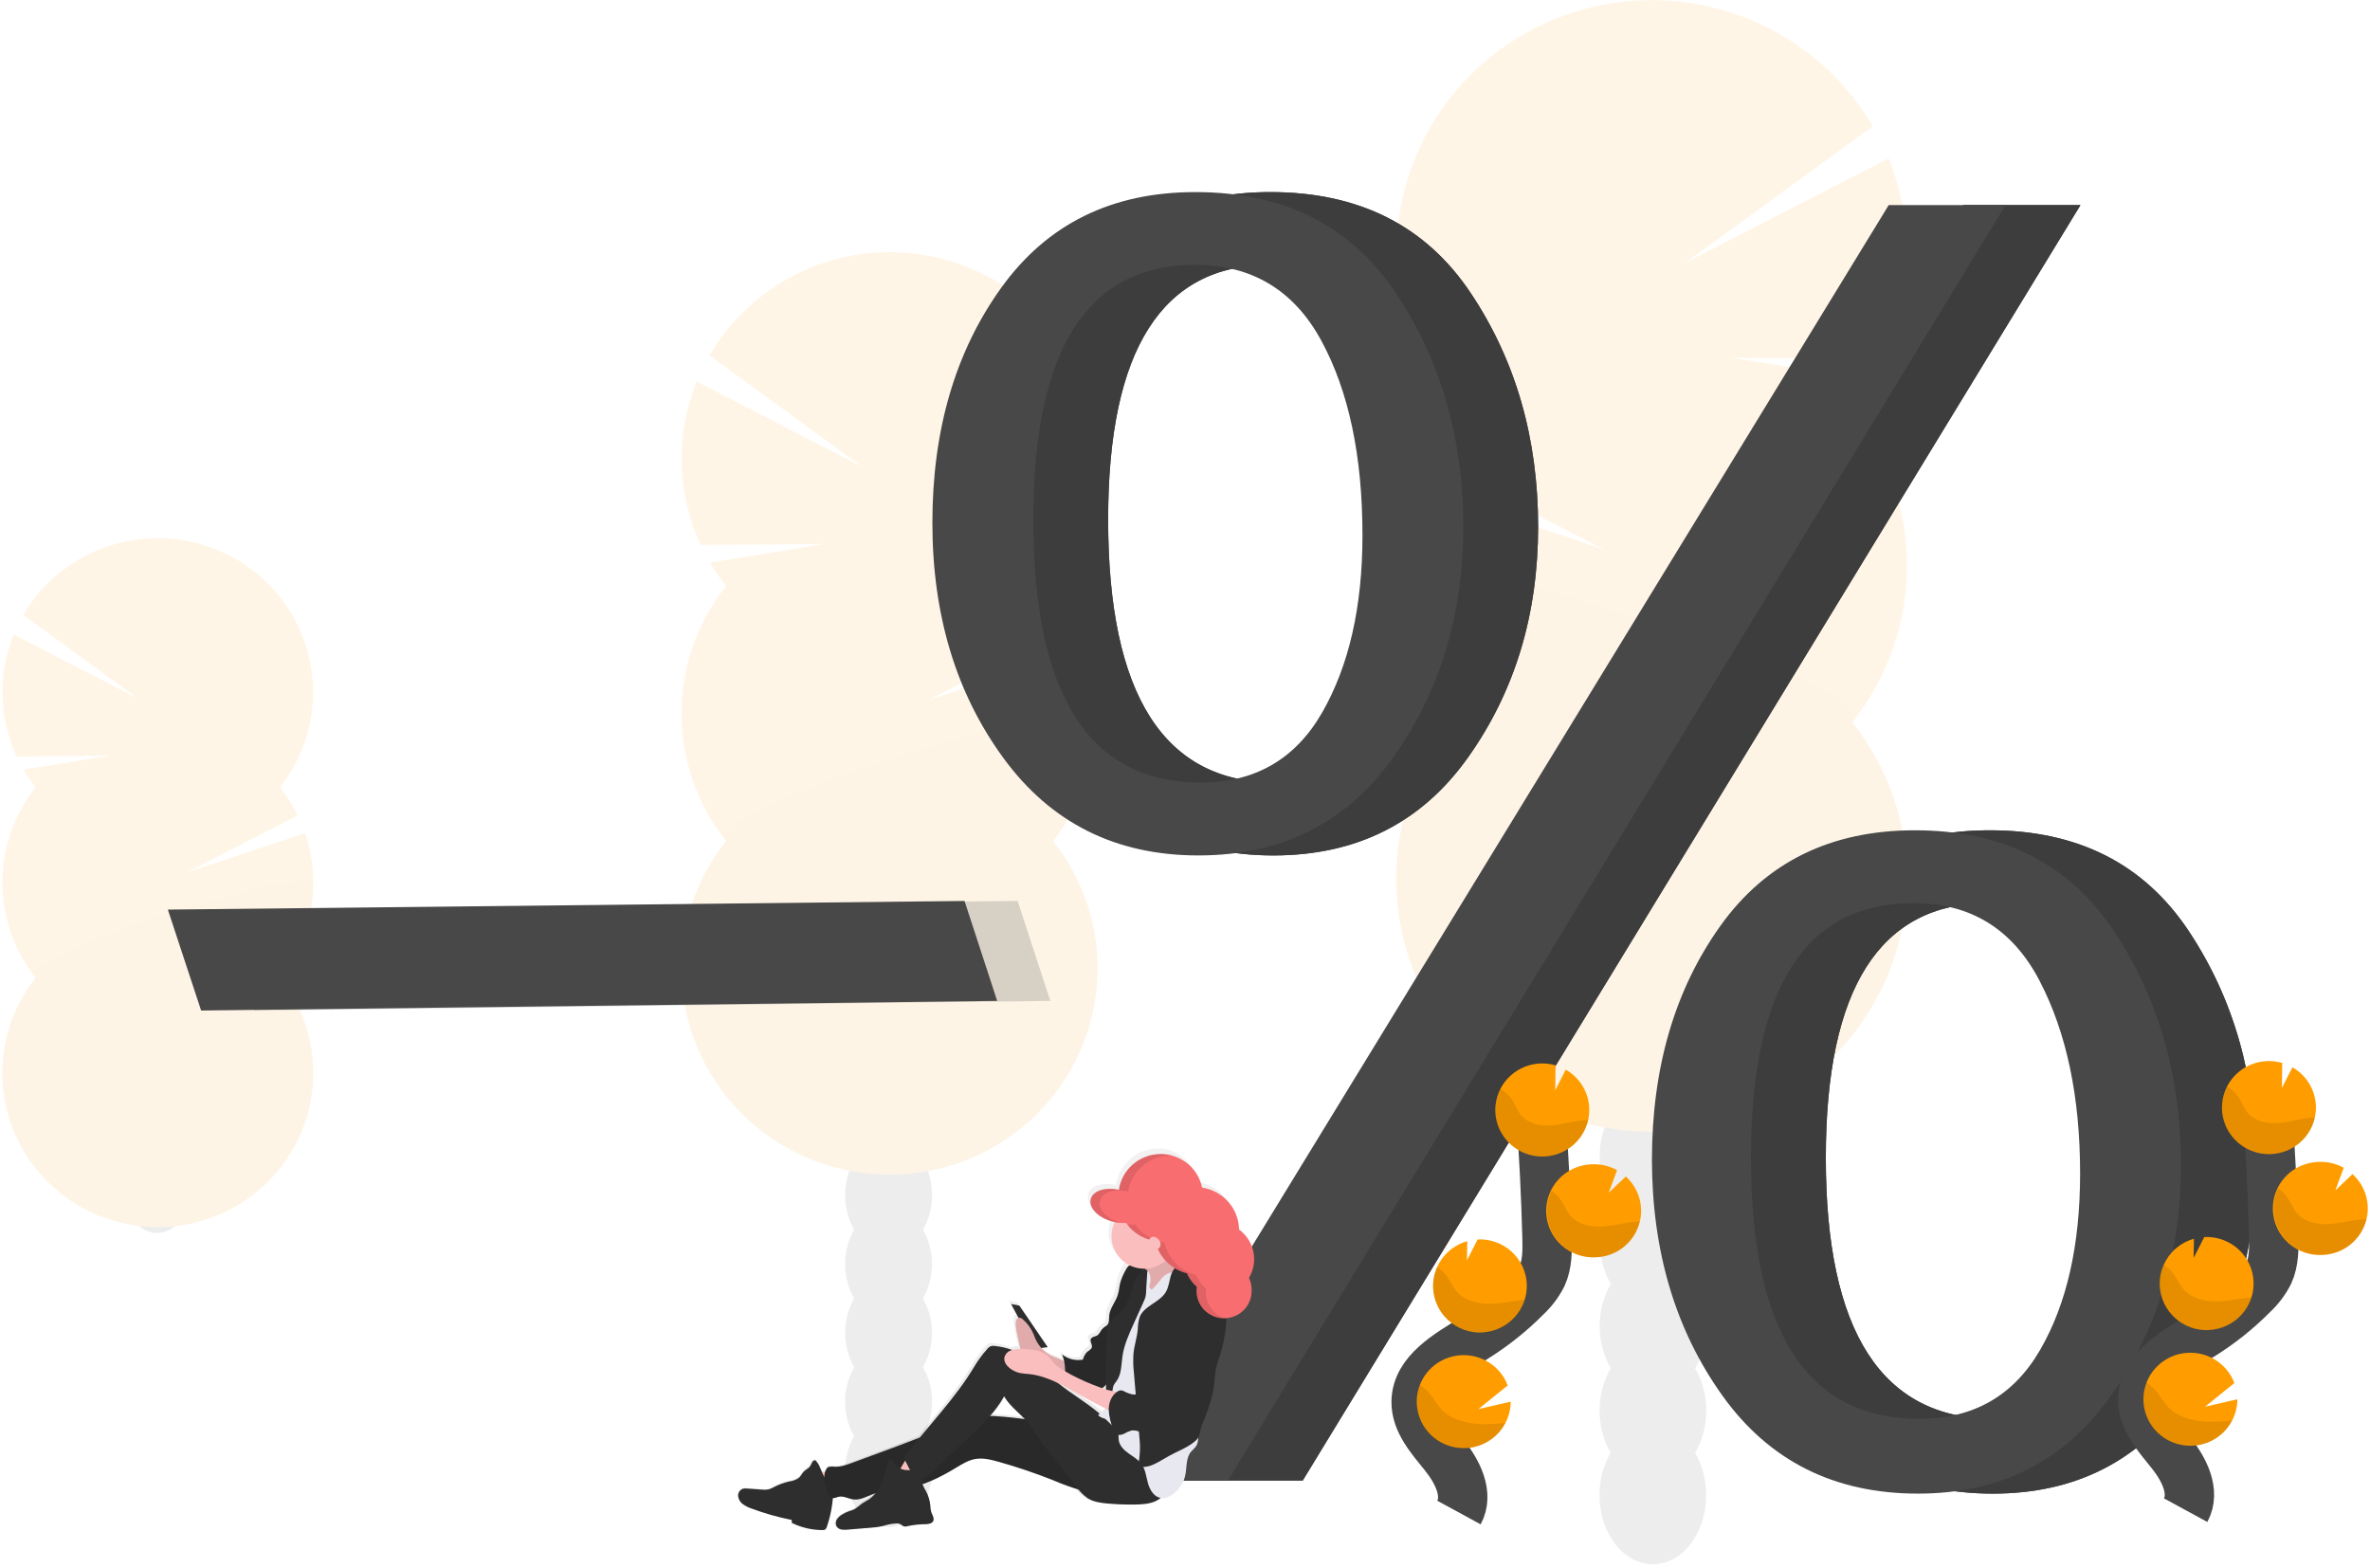 <svg width="192" height="127" viewBox="0 0 192 127" fill="none" xmlns="http://www.w3.org/2000/svg">
<g clip-path="url(#clip0_675_308)">
<g opacity="0.1">
<path d="M133.9 126.724C136.286 126.724 138.22 124.216 138.22 121.122C138.22 118.028 136.286 115.52 133.9 115.52C131.514 115.52 129.579 118.028 129.579 121.122C129.579 124.216 131.514 126.724 133.9 126.724Z" fill="#484848"/>
<path d="M137.318 97.154C137.924 96.114 138.238 94.931 138.228 93.73C138.228 90.63 136.294 88.128 133.908 88.128C131.522 88.128 129.589 90.635 129.589 93.73C129.577 94.931 129.888 96.113 130.491 97.154C129.9 98.2 129.589 99.379 129.589 100.578C129.589 101.776 129.9 102.955 130.491 104.001C129.9 105.047 129.589 106.226 129.589 107.425C129.589 108.624 129.9 109.803 130.491 110.849C129.888 111.891 129.577 113.073 129.589 114.273C129.589 117.374 131.523 119.876 133.908 119.876C136.292 119.876 138.228 117.368 138.228 114.273C138.24 113.073 137.929 111.891 137.326 110.849C137.917 109.803 138.228 108.624 138.228 107.425C138.228 106.226 137.917 105.047 137.326 104.001C137.917 102.955 138.228 101.776 138.228 100.578C138.228 99.379 137.917 98.2 137.326 97.154H137.318Z" fill="#484848"/>
<path d="M133.9 92.486C136.286 92.486 138.22 89.978 138.22 86.884C138.22 83.79 136.286 81.281 133.9 81.281C131.514 81.281 129.579 83.79 129.579 86.884C129.579 89.978 131.514 92.486 133.9 92.486Z" fill="#484848"/>
<path d="M133.9 85.638C136.286 85.638 138.22 83.13 138.22 80.036C138.22 76.942 136.286 74.434 133.9 74.434C131.514 74.434 129.579 76.942 129.579 80.036C129.579 83.13 131.514 85.638 133.9 85.638Z" fill="#484848"/>
<path d="M150.07 33.174C150.66 32.43 151.197 31.645 151.678 30.828L140.334 28.981L152.611 29.072C153.787 26.533 154.429 23.783 154.496 20.99C154.563 18.198 154.055 15.42 153.002 12.829L136.53 21.29L151.723 10.232C150.299 7.798 148.385 5.679 146.099 4.01C143.814 2.34 141.206 1.154 138.437 0.526C135.669 -0.102 132.8 -0.159 130.009 0.359C127.218 0.877 124.564 1.959 122.213 3.537C119.862 5.116 117.864 7.156 116.344 9.533C114.823 11.909 113.812 14.57 113.374 17.35C112.936 20.13 113.081 22.97 113.798 25.692C114.516 28.415 115.792 30.962 117.545 33.174C116.626 34.333 115.835 35.586 115.187 36.913L129.92 44.497L114.211 39.265C113.105 42.495 112.831 45.947 113.411 49.308C113.992 52.669 115.409 55.834 117.536 58.516C115.135 61.54 113.642 65.172 113.226 68.997C112.811 72.822 113.491 76.686 115.187 80.147C116.883 83.607 119.528 86.525 122.82 88.567C126.111 90.608 129.915 91.691 133.798 91.691C137.681 91.691 141.485 90.608 144.777 88.567C148.068 86.525 150.713 83.607 152.409 80.147C154.106 76.686 154.785 72.822 154.37 68.997C153.954 65.172 152.461 61.54 150.06 58.516C152.929 54.902 154.489 50.438 154.489 45.841C154.489 41.244 152.929 36.78 150.06 33.167L150.07 33.174Z" fill="#FF9D00"/>
<path opacity="0.1" d="M113.118 45.85C113.11 50.448 114.671 54.914 117.545 58.524C115.145 61.548 113.652 65.18 113.236 69.005C112.821 72.83 113.5 76.694 115.197 80.155C116.893 83.615 119.538 86.533 122.829 88.575C126.12 90.616 129.925 91.699 133.808 91.699C137.691 91.699 141.495 90.616 144.786 88.575C148.078 86.533 150.723 83.615 152.419 80.155C154.115 76.694 154.795 72.83 154.379 69.005C153.964 65.18 152.471 61.548 150.07 58.524C152.844 55.036 113.118 43.548 113.118 45.85Z" fill="black"/>
</g>
<g opacity="0.1">
<path d="M12.727 99.889C14.179 99.889 15.355 98.362 15.355 96.478C15.355 94.594 14.179 93.067 12.727 93.067C11.275 93.067 10.098 94.594 10.098 96.478C10.098 98.362 11.275 99.889 12.727 99.889Z" fill="#484848"/>
<path d="M12.727 95.721C14.179 95.721 15.355 94.194 15.355 92.31C15.355 90.426 14.179 88.899 12.727 88.899C11.275 88.899 10.098 90.426 10.098 92.31C10.098 94.194 11.275 95.721 12.727 95.721Z" fill="#484848"/>
<path d="M2.887 63.781C2.528 63.327 2.202 62.85 1.909 62.352L8.819 61.228L1.346 61.285C0.631 59.74 0.24 58.067 0.199 56.367C0.158 54.668 0.466 52.979 1.106 51.401L11.125 56.558L1.88 49.814C2.747 48.333 3.913 47.045 5.304 46.029C6.695 45.014 8.282 44.292 9.967 43.911C11.652 43.529 13.397 43.495 15.096 43.81C16.794 44.126 18.409 44.784 19.84 45.745C21.27 46.705 22.486 47.947 23.412 49.393C24.337 50.839 24.953 52.458 25.219 54.15C25.486 55.842 25.399 57.57 24.962 59.227C24.526 60.883 23.751 62.433 22.684 63.781C23.243 64.485 23.725 65.247 24.119 66.054L15.15 70.673L24.714 67.493C25.386 69.46 25.552 71.562 25.197 73.608C24.843 75.655 23.979 77.581 22.684 79.214C24.145 81.054 25.054 83.266 25.307 85.594C25.559 87.923 25.146 90.275 24.113 92.381C23.08 94.488 21.47 96.264 19.467 97.507C17.463 98.749 15.147 99.408 12.784 99.408C10.42 99.408 8.104 98.749 6.101 97.507C4.097 96.264 2.487 94.488 1.454 92.381C0.421 90.275 0.008 87.923 0.261 85.594C0.513 83.266 1.422 81.054 2.883 79.214C1.137 77.013 0.188 74.296 0.188 71.497C0.188 68.698 1.137 65.981 2.883 63.781H2.887Z" fill="#FF9D00"/>
<path opacity="0.1" d="M25.379 71.497C25.383 74.297 24.433 77.016 22.684 79.214C24.145 81.055 25.054 83.266 25.307 85.594C25.559 87.923 25.146 90.275 24.113 92.381C23.08 94.488 21.47 96.264 19.467 97.507C17.463 98.749 15.147 99.409 12.784 99.409C10.42 99.409 8.104 98.749 6.101 97.507C4.097 96.264 2.487 94.488 1.454 92.381C0.421 90.275 0.008 87.923 0.261 85.594C0.513 83.266 1.422 81.055 2.883 79.214C1.196 77.1 25.379 70.096 25.379 71.497Z" fill="black"/>
</g>
<g opacity="0.1">
<path d="M71.987 123.702C73.93 123.702 75.506 121.658 75.506 119.138C75.506 116.617 73.93 114.574 71.987 114.574C70.044 114.574 68.469 116.617 68.469 119.138C68.469 121.658 70.044 123.702 71.987 123.702Z" fill="#484848"/>
<path d="M74.772 99.612C75.263 98.763 75.516 97.8 75.506 96.822C75.506 94.302 73.941 92.258 71.985 92.258C70.029 92.258 68.465 94.302 68.465 96.822C68.455 97.8 68.709 98.763 69.2 99.612C68.718 100.464 68.465 101.425 68.465 102.402C68.465 103.378 68.718 104.339 69.2 105.191C68.718 106.043 68.465 107.003 68.465 107.98C68.465 108.956 68.718 109.916 69.2 110.768C68.709 111.617 68.455 112.58 68.465 113.559C68.465 116.078 70.041 118.122 71.985 118.122C73.929 118.122 75.506 116.078 75.506 113.559C75.516 112.581 75.263 111.617 74.772 110.768C75.253 109.916 75.506 108.956 75.506 107.98C75.506 107.003 75.253 106.043 74.772 105.191C75.253 104.339 75.506 103.378 75.506 102.402C75.506 101.425 75.253 100.464 74.772 99.612Z" fill="#484848"/>
<path d="M71.987 95.808C73.93 95.808 75.506 93.765 75.506 91.244C75.506 88.724 73.93 86.681 71.987 86.681C70.044 86.681 68.469 88.724 68.469 91.244C68.469 93.765 70.044 95.808 71.987 95.808Z" fill="#484848"/>
<path d="M71.987 90.229C73.93 90.229 75.506 88.186 75.506 85.665C75.506 83.145 73.93 81.102 71.987 81.102C70.044 81.102 68.469 83.145 68.469 85.665C68.469 88.186 70.044 90.229 71.987 90.229Z" fill="#484848"/>
<path d="M58.823 47.489C58.342 46.883 57.904 46.245 57.513 45.579L66.757 44.075L56.76 44.148C55.8 42.08 55.277 39.84 55.221 37.565C55.166 35.289 55.579 33.026 56.437 30.915L69.853 37.81L57.479 28.799C58.635 26.808 60.193 25.075 62.056 23.708C63.919 22.341 66.046 21.369 68.304 20.853C70.563 20.338 72.905 20.289 75.183 20.71C77.462 21.132 79.628 22.015 81.547 23.303C83.466 24.591 85.096 26.258 86.335 28.199C87.575 30.14 88.397 32.313 88.75 34.583C89.103 36.853 88.98 39.171 88.389 41.391C87.797 43.612 86.75 45.688 85.312 47.489C86.061 48.434 86.705 49.455 87.233 50.536L75.232 56.714L88.029 52.45C88.928 55.082 89.15 57.895 88.676 60.633C88.201 63.371 87.045 65.949 85.312 68.133C87.267 70.597 88.484 73.556 88.822 76.672C89.16 79.788 88.607 82.935 87.225 85.754C85.843 88.573 83.688 90.95 81.007 92.613C78.326 94.276 75.227 95.158 72.064 95.158C68.9 95.158 65.801 94.276 63.12 92.613C60.439 90.95 58.285 88.573 56.903 85.754C55.52 82.935 54.967 79.788 55.305 76.672C55.643 73.556 56.86 70.597 58.815 68.133C56.479 65.189 55.209 61.553 55.209 57.807C55.209 54.062 56.479 50.426 58.815 47.482L58.823 47.489Z" fill="#FF9D00"/>
<path opacity="0.1" d="M88.919 57.816C88.924 61.562 87.654 65.2 85.312 68.141C87.267 70.604 88.484 73.563 88.822 76.679C89.16 79.795 88.607 82.942 87.225 85.761C85.843 88.581 83.688 90.957 81.007 92.62C78.326 94.283 75.227 95.165 72.064 95.165C68.9 95.165 65.801 94.283 63.12 92.62C60.439 90.957 58.285 88.581 56.903 85.761C55.52 82.942 54.967 79.795 55.305 76.679C55.643 73.563 56.86 70.604 58.815 68.141C56.556 65.3 88.919 55.94 88.919 57.816Z" fill="black"/>
</g>
<path opacity="0.15" d="M20.596 81.865L17.901 73.689L82.442 72.989L85.086 81.084L20.596 81.865Z" fill="black"/>
<path d="M16.293 81.865L13.598 73.689L78.139 72.989L80.783 81.084L16.293 81.865Z" fill="#484848"/>
<path d="M103.143 69.301C96.47 69.301 91.211 66.677 87.366 61.428C83.521 56.179 81.598 49.82 81.598 42.351C81.598 34.833 83.457 28.487 87.176 23.314C90.894 18.141 96.14 15.557 102.912 15.562C110.094 15.562 115.505 18.288 119.145 23.738C122.786 29.189 124.606 35.497 124.608 42.663C124.608 49.778 122.724 55.997 118.956 61.321C115.187 66.645 109.917 69.305 103.143 69.301ZM103.339 63.397C107.729 63.397 111.01 61.501 113.182 57.709C115.354 53.917 116.44 49.137 116.44 43.369C116.44 36.948 115.329 31.691 113.106 27.597C110.883 23.503 107.473 21.455 102.877 21.454C94.141 21.454 89.773 28.329 89.773 42.08C89.773 56.292 94.294 63.398 103.335 63.397H103.339ZM105.537 119.941H95.885L159.073 16.615H168.543L105.537 119.941ZM161.437 121.001C154.664 121.001 149.383 118.353 145.595 113.056C141.808 107.759 139.906 101.4 139.89 93.978C139.89 86.509 141.737 80.189 145.429 75.016C149.122 69.843 154.38 67.259 161.205 67.264C168.335 67.264 173.709 69.99 177.324 75.44C180.94 80.891 182.748 87.199 182.749 94.364C182.749 101.431 180.878 107.639 177.134 112.986C173.391 118.333 168.157 121.005 161.433 121.001H161.437ZM161.551 114.945C165.92 114.945 169.184 113.082 171.341 109.355C173.499 105.628 174.578 100.867 174.578 95.073C174.578 88.872 173.486 83.671 171.302 79.471C169.118 75.271 165.716 73.168 161.095 73.161C152.308 73.161 147.915 80.037 147.915 93.788C147.912 107.894 152.456 114.947 161.547 114.945H161.551Z" fill="#484848"/>
<path d="M103.143 69.301C96.47 69.301 91.211 66.677 87.366 61.428C83.521 56.179 81.598 49.82 81.598 42.351C81.598 34.833 83.457 28.487 87.176 23.314C90.894 18.141 96.14 15.557 102.912 15.562C110.094 15.562 115.505 18.288 119.145 23.738C122.786 29.189 124.606 35.497 124.608 42.663C124.608 49.778 122.724 55.997 118.956 61.321C115.187 66.645 109.917 69.305 103.143 69.301ZM103.339 63.397C107.729 63.397 111.01 61.501 113.182 57.709C115.354 53.917 116.44 49.137 116.44 43.369C116.44 36.948 115.329 31.691 113.106 27.597C110.883 23.503 107.473 21.455 102.877 21.454C94.141 21.454 89.773 28.329 89.773 42.08C89.773 56.292 94.294 63.398 103.335 63.397H103.339ZM105.537 119.941H95.885L159.073 16.615H168.543L105.537 119.941ZM161.437 121.001C154.664 121.001 149.383 118.353 145.595 113.056C141.808 107.759 139.906 101.4 139.89 93.978C139.89 86.509 141.737 80.189 145.429 75.016C149.122 69.843 154.38 67.259 161.205 67.264C168.335 67.264 173.709 69.99 177.324 75.44C180.94 80.891 182.748 87.199 182.749 94.364C182.749 101.431 180.878 107.639 177.134 112.986C173.391 118.333 168.157 121.005 161.433 121.001H161.437ZM161.551 114.945C165.92 114.945 169.184 113.082 171.341 109.355C173.499 105.628 174.578 100.867 174.578 95.073C174.578 88.872 173.486 83.671 171.302 79.471C169.118 75.271 165.716 73.168 161.095 73.161C152.308 73.161 147.915 80.037 147.915 93.788C147.912 107.894 152.456 114.947 161.547 114.945H161.551Z" fill="#484848"/>
<path opacity="0.15" d="M103.143 69.301C96.47 69.301 91.211 66.677 87.366 61.428C83.521 56.179 81.598 49.82 81.598 42.351C81.598 34.833 83.457 28.487 87.176 23.314C90.894 18.141 96.14 15.557 102.912 15.562C110.094 15.562 115.505 18.288 119.145 23.738C122.786 29.189 124.606 35.497 124.608 42.663C124.608 49.778 122.724 55.997 118.956 61.321C115.187 66.645 109.917 69.305 103.143 69.301ZM103.339 63.397C107.729 63.397 111.01 61.501 113.182 57.709C115.354 53.917 116.44 49.137 116.44 43.369C116.44 36.948 115.329 31.691 113.106 27.597C110.883 23.503 107.473 21.455 102.877 21.454C94.141 21.454 89.773 28.329 89.773 42.08C89.773 56.292 94.294 63.398 103.335 63.397H103.339ZM105.537 119.941H95.885L159.073 16.615H168.543L105.537 119.941ZM161.437 121.001C154.664 121.001 149.383 118.353 145.595 113.056C141.808 107.759 139.906 101.4 139.89 93.978C139.89 86.509 141.737 80.189 145.429 75.016C149.122 69.843 154.38 67.259 161.205 67.264C168.335 67.264 173.709 69.99 177.324 75.44C180.94 80.891 182.748 87.199 182.749 94.364C182.749 101.431 180.878 107.639 177.134 112.986C173.391 118.333 168.157 121.005 161.433 121.001H161.437ZM161.551 114.945C165.92 114.945 169.184 113.082 171.341 109.355C173.499 105.628 174.578 100.867 174.578 95.073C174.578 88.872 173.486 83.671 171.302 79.471C169.118 75.271 165.716 73.168 161.095 73.161C152.308 73.161 147.915 80.037 147.915 93.788C147.912 107.894 152.456 114.947 161.547 114.945H161.551Z" fill="black"/>
<path d="M97.08 69.301C90.407 69.301 85.148 66.677 81.303 61.428C77.458 56.179 75.535 49.82 75.535 42.351C75.535 34.833 77.394 28.487 81.113 23.314C84.832 18.141 90.077 15.557 96.849 15.562C104.031 15.562 109.442 18.288 113.082 23.738C116.723 29.189 118.544 35.497 118.545 42.663C118.545 49.778 116.661 55.997 112.893 61.321C109.124 66.645 103.854 69.305 97.08 69.301ZM97.276 63.397C101.666 63.397 104.947 61.501 107.119 57.709C109.291 53.917 110.377 49.137 110.377 43.369C110.377 36.948 109.266 31.691 107.043 27.597C104.82 23.503 101.41 21.455 96.814 21.454C88.078 21.454 83.71 28.329 83.71 42.08C83.71 56.292 88.231 63.398 97.272 63.397H97.276ZM99.474 119.941H89.822L153.01 16.615H162.48L99.474 119.941ZM155.374 121.001C148.601 121.001 143.32 118.353 139.532 113.056C135.745 107.759 133.843 101.4 133.827 93.978C133.827 86.509 135.674 80.189 139.366 75.016C143.059 69.843 148.317 67.259 155.142 67.264C162.272 67.264 167.646 69.99 171.261 75.44C174.877 80.891 176.685 87.199 176.687 94.364C176.687 101.431 174.815 107.639 171.072 112.986C167.328 118.333 162.094 121.005 155.37 121.001H155.374ZM155.488 114.945C159.857 114.945 163.121 113.082 165.278 109.355C167.436 105.628 168.515 100.867 168.515 95.073C168.515 88.872 167.423 83.671 165.239 79.471C163.055 75.271 159.652 73.168 155.028 73.161C146.241 73.161 141.848 80.037 141.848 93.788C141.848 107.894 146.393 114.947 155.484 114.945H155.488Z" fill="#484848"/>
<path d="M118.195 122.534C119.001 121.054 118.085 119.24 117.033 117.918C115.981 116.597 114.698 115.225 114.725 113.541C114.764 111.124 117.354 109.696 119.419 108.413C120.955 107.462 122.372 106.334 123.64 105.053C124.171 104.559 124.61 103.977 124.936 103.332C125.365 102.386 125.351 101.311 125.328 100.276C125.238 96.824 125.065 93.377 124.811 89.936" stroke="#484848" stroke-width="4" stroke-miterlimit="10"/>
<path d="M128.746 89.746C128.717 89.115 128.527 88.501 128.196 87.961C127.864 87.421 127.4 86.973 126.847 86.657L125.994 88.328L126.02 86.305C125.613 86.187 125.19 86.136 124.766 86.155C124.014 86.19 123.29 86.445 122.684 86.888C122.079 87.331 121.619 87.942 121.364 88.644C121.109 89.345 121.069 90.106 121.25 90.83C121.432 91.554 121.825 92.208 122.382 92.71C122.939 93.213 123.633 93.54 124.377 93.651C125.122 93.762 125.882 93.652 126.564 93.335C127.245 93.018 127.816 92.507 128.204 91.868C128.593 91.23 128.781 90.491 128.746 89.746Z" fill="#FF9D00"/>
<path d="M121.96 115.275C121.56 116.044 120.906 116.653 120.107 117.001C119.308 117.349 118.413 117.414 117.571 117.185C116.73 116.957 115.993 116.448 115.485 115.745C114.977 115.042 114.728 114.188 114.78 113.325C114.832 112.462 115.183 111.643 115.772 111.005C116.361 110.367 117.154 109.95 118.017 109.822C118.88 109.695 119.761 109.866 120.513 110.306C121.264 110.745 121.84 111.428 122.144 112.239L119.765 114.155L122.386 113.551C122.385 114.151 122.239 114.742 121.96 115.275Z" fill="#FF9D00"/>
<path d="M120.08 107.949C119.581 107.972 119.082 107.897 118.612 107.729C118.141 107.562 117.709 107.303 117.34 106.97C116.97 106.637 116.67 106.234 116.458 105.786C116.245 105.338 116.123 104.852 116.1 104.358C116.071 103.767 116.183 103.178 116.429 102.639C116.656 102.135 116.992 101.687 117.413 101.326C117.834 100.964 118.33 100.699 118.866 100.548L118.844 102.098L119.707 100.408C120.715 100.362 121.701 100.714 122.447 101.387C123.194 102.061 123.639 103 123.687 103.999C123.734 104.998 123.379 105.975 122.699 106.715C122.019 107.454 121.071 107.896 120.063 107.943L120.08 107.949Z" fill="#FF9D00"/>
<path d="M129.319 101.857C128.814 101.89 128.307 101.823 127.828 101.66C127.35 101.497 126.908 101.241 126.531 100.907C126.153 100.573 125.846 100.167 125.629 99.714C125.411 99.261 125.287 98.77 125.263 98.269C125.24 97.768 125.317 97.267 125.491 96.796C125.665 96.325 125.932 95.893 126.277 95.525C126.621 95.157 127.036 94.862 127.498 94.655C127.959 94.448 128.457 94.335 128.963 94.321C129.675 94.287 130.381 94.453 131.001 94.799L130.328 96.625L131.713 95.309C132.456 95.98 132.9 96.916 132.947 97.912C132.965 98.261 132.932 98.611 132.849 98.95C132.66 99.749 132.213 100.465 131.576 100.99C130.939 101.515 130.147 101.819 129.319 101.857Z" fill="#FF9D00"/>
<path opacity="0.1" d="M128.234 90.751C127.356 90.847 126.503 91.118 125.621 91.172C124.739 91.226 123.771 91.017 123.213 90.337C122.912 89.972 122.763 89.509 122.509 89.11C122.269 88.739 121.94 88.432 121.551 88.217C121.307 88.695 121.168 89.219 121.144 89.754C121.12 90.289 121.212 90.824 121.413 91.321C121.613 91.819 121.919 92.268 122.309 92.639C122.699 93.01 123.164 93.295 123.673 93.475C124.183 93.654 124.725 93.723 125.264 93.678C125.803 93.634 126.326 93.476 126.799 93.215C127.271 92.954 127.682 92.597 128.004 92.166C128.326 91.736 128.552 91.242 128.666 90.719C128.521 90.726 128.379 90.736 128.234 90.751Z" fill="black"/>
<path opacity="0.1" d="M129.319 101.858C128.663 101.888 128.011 101.749 127.425 101.455C126.839 101.161 126.34 100.722 125.976 100.181C125.612 99.64 125.395 99.015 125.346 98.366C125.298 97.717 125.419 97.067 125.699 96.478C126.001 96.681 126.26 96.939 126.464 97.238C126.736 97.643 126.9 98.112 127.219 98.484C127.806 99.176 128.824 99.401 129.742 99.36C130.659 99.319 131.547 99.06 132.462 98.972C132.589 98.961 132.718 98.953 132.853 98.949C132.664 99.749 132.217 100.466 131.579 100.991C130.941 101.516 130.148 101.821 129.319 101.858Z" fill="black"/>
<path opacity="0.1" d="M120.08 107.948C119.581 107.972 119.082 107.897 118.612 107.729C118.141 107.561 117.709 107.303 117.34 106.97C116.97 106.636 116.67 106.234 116.458 105.786C116.245 105.338 116.123 104.852 116.1 104.358C116.071 103.767 116.183 103.178 116.429 102.639C116.743 102.846 117.015 103.109 117.233 103.414C117.528 103.827 117.714 104.303 118.06 104.685C118.701 105.392 119.781 105.642 120.753 105.619C121.725 105.596 122.603 105.371 123.54 105.299C123.308 106.04 122.851 106.691 122.232 107.165C121.613 107.639 120.862 107.912 120.08 107.948Z" fill="black"/>
<path opacity="0.1" d="M121.96 115.276C121.517 116.138 120.756 116.799 119.836 117.121C118.915 117.443 117.904 117.403 117.013 117.007C116.121 116.612 115.417 115.892 115.047 114.997C114.676 114.102 114.667 113.1 115.021 112.198C115.334 112.403 115.615 112.651 115.856 112.937C116.217 113.375 116.456 113.871 116.875 114.278C117.657 115.033 118.909 115.345 120.027 115.374C120.673 115.38 121.318 115.347 121.96 115.276Z" fill="black"/>
<path d="M177.064 122.341C177.87 120.86 176.954 119.046 175.902 117.725C174.85 116.403 173.567 115.031 173.594 113.347C173.634 110.931 176.223 109.503 178.288 108.22C179.824 107.269 181.241 106.141 182.509 104.859C183.04 104.366 183.479 103.783 183.806 103.139C184.234 102.193 184.22 101.117 184.197 100.083C184.107 96.631 183.935 93.184 183.68 89.742" stroke="#484848" stroke-width="4" stroke-miterlimit="10"/>
<path d="M187.616 89.552C187.586 88.92 187.397 88.306 187.065 87.767C186.733 87.227 186.269 86.778 185.716 86.463L184.864 88.133L184.889 86.11C184.482 85.992 184.059 85.942 183.636 85.961C182.884 85.996 182.159 86.251 181.553 86.694C180.948 87.137 180.488 87.748 180.233 88.449C179.978 89.151 179.938 89.912 180.12 90.636C180.301 91.36 180.695 92.014 181.251 92.516C181.808 93.018 182.502 93.346 183.247 93.457C183.991 93.568 184.752 93.458 185.433 93.141C186.114 92.823 186.685 92.313 187.074 91.674C187.462 91.035 187.651 90.297 187.616 89.552Z" fill="#FF9D00"/>
<path d="M180.829 115.082C180.43 115.851 179.776 116.46 178.977 116.808C178.178 117.156 177.282 117.221 176.441 116.992C175.599 116.763 174.862 116.255 174.354 115.552C173.846 114.849 173.597 113.994 173.649 113.131C173.702 112.268 174.052 111.449 174.641 110.811C175.231 110.174 176.023 109.756 176.886 109.629C177.75 109.502 178.631 109.672 179.382 110.112C180.133 110.552 180.709 111.235 181.013 112.045L178.635 113.962L181.255 113.357C181.254 113.958 181.108 114.549 180.829 115.082Z" fill="#FF9D00"/>
<path d="M178.949 107.754C178.45 107.777 177.951 107.703 177.481 107.535C177.011 107.367 176.578 107.109 176.209 106.776C175.839 106.442 175.539 106.04 175.327 105.592C175.114 105.143 174.993 104.658 174.969 104.163C174.94 103.573 175.052 102.984 175.298 102.445C175.525 101.941 175.861 101.493 176.282 101.131C176.703 100.77 177.199 100.505 177.735 100.354L177.713 101.904L178.576 100.214H178.586C179.085 100.191 179.584 100.265 180.054 100.433C180.524 100.601 180.957 100.859 181.326 101.193C181.696 101.526 181.995 101.929 182.208 102.377C182.421 102.825 182.542 103.31 182.566 103.805C182.589 104.3 182.514 104.794 182.344 105.26C182.175 105.726 181.914 106.154 181.578 106.52C181.241 106.887 180.835 107.184 180.383 107.394C179.931 107.605 179.441 107.725 178.942 107.748L178.949 107.754Z" fill="#FF9D00"/>
<path d="M188.189 101.664C187.683 101.697 187.176 101.63 186.698 101.467C186.219 101.304 185.778 101.048 185.4 100.713C185.022 100.379 184.716 99.974 184.498 99.521C184.28 99.068 184.156 98.577 184.132 98.076C184.109 97.574 184.186 97.073 184.36 96.602C184.534 96.131 184.801 95.699 185.146 95.332C185.49 94.964 185.905 94.668 186.367 94.461C186.828 94.255 187.326 94.141 187.833 94.127C188.544 94.093 189.25 94.259 189.871 94.606L189.198 96.432L190.582 95.116C191.326 95.787 191.769 96.723 191.817 97.718C191.834 98.067 191.801 98.417 191.719 98.757C191.529 99.556 191.082 100.272 190.445 100.797C189.808 101.321 189.016 101.626 188.189 101.664Z" fill="#FF9D00"/>
<path opacity="0.1" d="M187.103 90.558C186.225 90.653 185.372 90.924 184.49 90.979C183.608 91.033 182.64 90.824 182.083 90.144C181.781 89.779 181.633 89.316 181.378 88.917C181.138 88.545 180.809 88.238 180.42 88.023C180.176 88.501 180.037 89.025 180.013 89.561C179.989 90.096 180.081 90.63 180.282 91.128C180.483 91.625 180.788 92.075 181.178 92.446C181.568 92.817 182.033 93.102 182.543 93.281C183.052 93.46 183.595 93.53 184.134 93.485C184.672 93.44 185.195 93.282 185.668 93.022C186.14 92.761 186.551 92.403 186.873 91.973C187.195 91.542 187.421 91.049 187.535 90.525C187.391 90.533 187.248 90.543 187.103 90.558Z" fill="black"/>
<path opacity="0.1" d="M188.189 101.664C187.533 101.693 186.88 101.554 186.294 101.261C185.709 100.967 185.21 100.528 184.845 99.987C184.481 99.446 184.264 98.82 184.216 98.172C184.167 97.523 184.289 96.873 184.568 96.284C184.87 96.487 185.13 96.745 185.333 97.044C185.605 97.449 185.769 97.918 186.088 98.29C186.675 98.982 187.694 99.207 188.611 99.166C189.528 99.125 190.416 98.865 191.332 98.778C191.459 98.767 191.588 98.759 191.723 98.755C191.534 99.555 191.086 100.272 190.448 100.797C189.81 101.322 189.017 101.626 188.189 101.664Z" fill="black"/>
<path opacity="0.1" d="M178.949 107.754C178.45 107.777 177.951 107.703 177.481 107.535C177.011 107.367 176.578 107.109 176.209 106.775C175.839 106.442 175.539 106.04 175.327 105.591C175.114 105.143 174.993 104.658 174.969 104.163C174.94 103.573 175.052 102.983 175.298 102.444C175.612 102.651 175.884 102.914 176.102 103.219C176.397 103.632 176.583 104.109 176.929 104.491C177.571 105.198 178.65 105.448 179.622 105.425C180.565 105.405 181.472 105.177 182.409 105.105C182.177 105.845 181.72 106.497 181.101 106.971C180.482 107.445 179.731 107.718 178.949 107.754Z" fill="black"/>
<path opacity="0.1" d="M180.829 115.081C180.386 115.944 179.626 116.604 178.705 116.927C177.784 117.249 176.773 117.208 175.882 116.813C174.991 116.418 174.287 115.698 173.916 114.803C173.545 113.908 173.536 112.906 173.89 112.004C174.203 112.208 174.484 112.457 174.725 112.742C175.087 113.18 175.325 113.676 175.744 114.083C176.526 114.839 177.778 115.151 178.897 115.18C179.542 115.185 180.187 115.152 180.829 115.081Z" fill="black"/>
<path d="M101.264 101.662C101.267 101.192 101.16 100.728 100.95 100.306C100.74 99.885 100.433 99.518 100.055 99.235C100.008 97.458 98.729 96.007 97.084 95.782C96.957 95.178 96.672 94.618 96.257 94.159C95.842 93.699 95.313 93.355 94.721 93.162C94.578 93.117 94.43 93.083 94.281 93.059H94.238L94.162 93.05H94.097H94.033H93.949H93.898H93.759C92.081 93.05 90.685 94.321 90.397 95.997C89.312 95.749 88.316 96.071 88.138 96.751C88.092 96.931 88.103 97.121 88.168 97.296C88.351 97.823 88.95 98.327 89.761 98.577L89.867 98.608C89.92 98.623 89.973 98.635 90.025 98.646H90.061C89.762 99.277 89.72 99.997 89.942 100.657C90.165 101.318 90.635 101.868 91.256 102.195C91.231 102.208 91.208 102.223 91.185 102.239C91.085 102.33 91.005 102.441 90.951 102.565C90.754 102.906 90.602 103.27 90.497 103.648C90.419 103.972 90.405 104.311 90.301 104.63C90.123 105.212 89.666 105.721 89.613 106.34C89.589 106.615 89.634 106.938 89.437 107.126C89.388 107.168 89.335 107.207 89.28 107.241C89.142 107.335 89.025 107.456 88.936 107.597C88.879 107.714 88.801 107.82 88.707 107.911C88.529 108.045 88.236 108.031 88.148 108.237C88.06 108.442 88.287 108.684 88.234 108.909C88.191 109.091 87.99 109.175 87.843 109.297C87.679 109.473 87.564 109.689 87.51 109.923C87.218 109.979 86.917 109.97 86.629 109.897C86.341 109.824 86.072 109.69 85.842 109.502C85.921 109.702 85.979 109.909 86.014 110.12C85.781 109.874 85.398 109.803 85.115 109.675C84.749 109.509 84.422 109.268 84.156 108.969L84.669 108.9L82.4 105.489L81.731 105.353L82.332 106.495C82.282 106.518 82.239 106.552 82.205 106.594C82.171 106.637 82.148 106.686 82.136 106.739C82.103 106.865 82.096 106.997 82.112 107.126C82.144 107.432 82.196 107.736 82.267 108.035L82.441 108.838C82.456 108.913 82.475 108.987 82.498 109.06C82.271 109.052 82.044 109.078 81.825 109.136C81.375 108.971 80.907 108.861 80.43 108.808C80.326 108.79 80.218 108.796 80.116 108.824C79.999 108.877 79.898 108.958 79.822 109.06C79.431 109.508 79.084 109.993 78.786 110.506C77.567 112.607 75.94 114.44 74.416 116.339C73.364 116.763 72.304 117.166 71.242 117.566L68.96 118.428C68.504 118.6 68.031 118.777 67.546 118.746C67.327 118.732 67.061 118.699 66.937 118.883C66.877 118.975 66.831 119.074 66.799 119.178C66.718 119.178 66.638 119.197 66.564 119.201H66.55C66.406 118.845 66.28 118.463 66.003 118.203C65.947 118.212 65.894 118.234 65.849 118.268C65.804 118.302 65.768 118.346 65.744 118.397C65.69 118.498 65.656 118.608 65.594 118.701C65.471 118.879 65.257 118.967 65.105 119.118C64.952 119.269 64.856 119.505 64.692 119.653C64.462 119.818 64.192 119.922 63.91 119.953C63.486 120.052 63.078 120.206 62.695 120.41C62.554 120.496 62.403 120.565 62.245 120.616C62.072 120.649 61.895 120.655 61.719 120.633L60.511 120.546C60.403 120.532 60.294 120.537 60.188 120.56C60.063 120.605 59.958 120.69 59.887 120.801C59.816 120.912 59.784 121.043 59.797 121.174C59.812 121.304 59.853 121.429 59.919 121.542C59.984 121.656 60.073 121.755 60.178 121.833C60.388 121.985 60.62 122.105 60.867 122.187C61.917 122.59 63 122.905 64.103 123.127V123.369C64.869 123.751 65.713 123.95 66.57 123.951C66.633 123.956 66.696 123.944 66.754 123.918C66.833 123.859 66.888 123.774 66.908 123.678C67.165 122.918 67.327 122.13 67.391 121.331C67.542 121.321 67.69 121.284 67.827 121.22C68.244 121.108 68.657 121.391 69.085 121.437C69.613 121.494 70.104 121.189 70.603 121.001C70.675 120.974 70.747 120.951 70.82 120.928C70.677 121.11 70.51 121.271 70.321 121.406C70.114 121.554 69.881 121.662 69.677 121.815C69.508 121.968 69.327 122.108 69.136 122.232C69.001 122.294 68.862 122.347 68.719 122.391C68.513 122.465 68.316 122.564 68.132 122.683C67.968 122.779 67.829 122.912 67.726 123.071C67.674 123.145 67.642 123.231 67.633 123.321C67.624 123.411 67.638 123.502 67.675 123.584C67.711 123.667 67.769 123.739 67.841 123.794C67.914 123.849 67.999 123.884 68.089 123.897C68.253 123.925 68.419 123.93 68.584 123.91C69.237 123.862 69.889 123.802 70.54 123.743C70.816 123.725 71.09 123.686 71.359 123.627C71.502 123.592 71.643 123.546 71.786 123.509C72.029 123.445 72.279 123.408 72.531 123.399C72.604 123.393 72.678 123.4 72.748 123.42C72.901 123.468 73.008 123.614 73.163 123.652C73.263 123.662 73.364 123.648 73.458 123.612C73.935 123.509 74.421 123.458 74.909 123.459C75.122 123.447 75.373 123.406 75.472 123.211C75.594 122.968 75.39 122.697 75.31 122.435C75.269 122.269 75.247 122.099 75.244 121.928C75.207 121.505 75.084 121.095 74.884 120.72C74.777 120.546 74.688 120.361 74.616 120.17C75.55 119.818 76.445 119.368 77.284 118.829C77.765 118.533 78.261 118.213 78.805 118.104C79.439 117.978 80.092 118.145 80.716 118.323C82.202 118.749 83.664 119.255 85.095 119.837C85.779 120.114 86.464 120.408 87.164 120.612C87.369 120.886 87.617 121.125 87.898 121.321C88.367 121.622 88.94 121.709 89.492 121.751C90.237 121.819 90.985 121.847 91.733 121.835C92.304 121.825 92.893 121.786 93.403 121.529C93.528 121.465 93.645 121.388 93.753 121.3C94.144 121.37 94.545 121.162 94.852 120.897C95.259 120.554 95.552 120.098 95.693 119.589C95.873 118.889 95.734 118.073 96.169 117.502C96.284 117.349 96.435 117.225 96.548 117.07C96.688 116.862 96.756 116.615 96.744 116.366L96.763 116.337C96.862 116.112 96.927 115.875 96.959 115.632C97.01 115.442 97.076 115.256 97.154 115.075C97.375 114.535 97.567 113.983 97.729 113.422C97.843 113.051 97.931 112.672 97.995 112.289C98.042 111.983 98.07 111.675 98.095 111.366C98.126 110.884 98.221 110.408 98.377 109.95C98.763 108.857 98.981 107.712 99.024 106.555C99.024 106.531 99.024 106.51 99.024 106.487C99.592 106.425 100.116 106.156 100.494 105.732C100.872 105.307 101.077 104.758 101.068 104.192C101.068 103.851 100.996 103.514 100.857 103.202C101.127 102.733 101.267 102.202 101.264 101.662ZM90.204 114.977C90.237 115.095 90.276 115.213 90.315 115.331C90.135 115.155 89.957 114.973 89.775 114.798C89.848 114.82 89.92 114.843 89.99 114.868C90.065 114.898 90.137 114.934 90.206 114.977H90.204ZM89.327 114.395C88.26 113.477 87.023 112.764 85.93 111.876C86.517 112.169 87.104 112.508 87.69 112.833C88.374 113.221 89.065 113.592 89.763 113.946C89.649 114.118 89.503 114.268 89.333 114.388L89.327 114.395ZM89.783 112.081L89.834 112.029C89.834 112.159 89.834 112.281 89.834 112.392C89.738 112.361 89.638 112.33 89.546 112.295C89.631 112.226 89.71 112.153 89.785 112.074L89.783 112.081ZM80.382 114.57C80.821 114.077 81.204 113.537 81.522 112.959C81.944 113.694 82.633 114.223 83.219 114.837C82.277 114.705 81.332 114.603 80.383 114.562L80.382 114.57Z" fill="url(#paint0_linear_675_308)"/>
<path d="M81.907 105.637L82.582 105.772L84.88 109.136L83.865 109.272L81.907 105.637Z" fill="#2E2E2E"/>
<path d="M65.566 119.291C65.748 119.887 65.972 120.47 66.237 121.035C66.999 120.877 67.748 120.665 68.479 120.401C68.337 120.183 68.182 119.974 68.013 119.775C67.833 119.577 67.619 119.414 67.379 119.293C67.147 119.192 66.859 119.268 66.611 119.281C66.263 119.294 65.915 119.297 65.566 119.291Z" fill="#FBBEBE"/>
<path d="M67.383 120.19C67.004 120.072 66.771 119.692 66.617 119.326C66.462 118.96 66.337 118.56 66.044 118.291C65.988 118.3 65.935 118.322 65.89 118.356C65.845 118.39 65.809 118.434 65.785 118.485C65.729 118.582 65.695 118.692 65.631 118.785C65.51 118.96 65.295 119.045 65.14 119.194C64.986 119.343 64.89 119.57 64.724 119.719C64.493 119.884 64.223 119.986 63.941 120.018C63.515 120.113 63.103 120.265 62.717 120.467C62.574 120.549 62.422 120.614 62.263 120.661C62.088 120.694 61.91 120.7 61.733 120.678L60.515 120.591C60.406 120.578 60.297 120.583 60.19 120.607C60.066 120.65 59.96 120.732 59.889 120.842C59.818 120.952 59.786 121.082 59.799 121.211C59.815 121.341 59.858 121.465 59.925 121.577C59.993 121.689 60.083 121.785 60.19 121.861C60.402 122.011 60.635 122.128 60.882 122.209C61.944 122.605 63.036 122.914 64.148 123.134V123.372C64.921 123.751 65.772 123.95 66.634 123.953C66.701 123.959 66.769 123.948 66.83 123.92C66.909 123.863 66.965 123.779 66.986 123.684C67.279 122.837 67.449 121.954 67.493 121.06C67.515 120.834 67.498 120.606 67.442 120.386C67.376 120.169 67.602 120.26 67.391 120.175" fill="#2E2E2E"/>
<path d="M90.743 115.639C87.131 115.856 83.564 114.806 79.945 114.693C79.496 114.666 79.046 114.695 78.604 114.779C78.143 114.901 77.697 115.073 77.274 115.29C75.336 116.184 73.329 116.924 71.324 117.664L69.024 118.513C68.563 118.682 68.087 118.854 67.597 118.825C67.377 118.811 67.109 118.778 66.984 118.961C66.611 119.509 66.789 120.317 67.035 120.933C67.115 121.127 67.25 121.35 67.466 121.373C67.618 121.363 67.767 121.326 67.906 121.263C68.324 121.152 68.743 121.431 69.173 121.476C69.707 121.532 70.202 121.232 70.704 121.048C71.537 120.743 72.449 120.753 73.325 120.608C74.796 120.366 76.157 119.689 77.432 118.918C77.917 118.625 78.41 118.311 78.966 118.205C79.605 118.081 80.264 118.244 80.892 118.42C82.389 118.84 83.862 119.337 85.306 119.91C86.058 120.234 86.829 120.512 87.614 120.743C89.326 121.19 91.137 121.086 92.785 120.445C93.372 120.218 93.99 119.819 94.023 119.201C94.043 118.848 93.767 118.538 93.583 118.232C93.464 118.038 93.346 117.844 93.217 117.66C92.595 116.761 91.841 115.573 90.743 115.639Z" fill="#2E2E2E"/>
<path opacity="0.1" d="M90.743 115.639C87.131 115.856 83.564 114.806 79.945 114.693C79.496 114.666 79.046 114.695 78.604 114.779C78.143 114.901 77.697 115.073 77.274 115.29C75.336 116.184 73.329 116.924 71.324 117.664L69.024 118.513C68.563 118.682 68.087 118.854 67.597 118.825C67.377 118.811 67.109 118.778 66.984 118.961C66.611 119.509 66.789 120.317 67.035 120.933C67.115 121.127 67.25 121.35 67.466 121.373C67.618 121.363 67.767 121.326 67.906 121.263C68.324 121.152 68.743 121.431 69.173 121.476C69.707 121.532 70.202 121.232 70.704 121.048C71.537 120.743 72.449 120.753 73.325 120.608C74.796 120.366 76.157 119.689 77.432 118.918C77.917 118.625 78.41 118.311 78.966 118.205C79.605 118.081 80.264 118.244 80.892 118.42C82.389 118.84 83.862 119.337 85.306 119.91C86.058 120.234 86.829 120.512 87.614 120.743C89.326 121.19 91.137 121.086 92.785 120.445C93.372 120.218 93.99 119.819 94.023 119.201C94.043 118.848 93.767 118.538 93.583 118.232C93.464 118.038 93.346 117.844 93.217 117.66C92.595 116.761 91.841 115.573 90.743 115.639Z" fill="black"/>
<path d="M72.5 119.465C73.066 119.655 73.635 119.83 74.209 119.992C74.532 119.467 75.134 119.102 75.271 118.504C75.279 118.478 75.279 118.45 75.271 118.424C75.256 118.399 75.234 118.378 75.207 118.366C74.794 118.141 74.337 118.008 73.867 117.979C73.495 117.955 73.327 118.339 73.159 118.608C73.1 118.717 72.65 119.515 72.5 119.465Z" fill="#FBBEBE"/>
<path d="M73.296 119.082C73.127 119.054 72.966 118.991 72.823 118.898C72.679 118.805 72.558 118.683 72.465 118.541C72.384 118.403 72.3 118.217 72.14 118.227C71.98 118.237 71.925 118.411 71.891 118.556C71.783 119.099 71.627 119.632 71.424 120.147C71.22 120.665 70.874 121.115 70.425 121.448C70.215 121.591 69.983 121.7 69.777 121.851C69.606 122.002 69.423 122.139 69.23 122.262C69.093 122.323 68.953 122.375 68.809 122.417C68.598 122.489 68.397 122.586 68.209 122.705C68.044 122.801 67.904 122.934 67.8 123.093C67.75 123.174 67.721 123.265 67.714 123.36C67.708 123.454 67.725 123.549 67.765 123.635C67.807 123.706 67.864 123.766 67.931 123.813C67.998 123.86 68.075 123.893 68.156 123.909C68.321 123.936 68.489 123.94 68.655 123.92C69.314 123.872 69.971 123.814 70.628 123.756C70.906 123.739 71.183 123.701 71.455 123.643C71.6 123.608 71.741 123.562 71.884 123.525C72.13 123.463 72.382 123.426 72.637 123.417C72.71 123.411 72.784 123.418 72.856 123.438C73.008 123.486 73.116 123.632 73.272 123.666C73.373 123.677 73.475 123.664 73.57 123.628C74.05 123.527 74.541 123.476 75.032 123.477C75.248 123.465 75.502 123.424 75.6 123.232C75.723 122.994 75.519 122.727 75.437 122.471C75.397 122.307 75.374 122.139 75.369 121.971C75.332 121.554 75.209 121.15 75.007 120.783C74.839 120.477 74.616 120.14 74.727 119.814C74.787 119.712 74.825 119.6 74.839 119.483C74.811 118.958 73.593 119.151 73.296 119.082Z" fill="#2E2E2E"/>
<path d="M85.328 109.899C84.688 109.619 84.175 109.115 83.888 108.483C83.83 108.347 83.779 108.206 83.722 108.068C83.532 107.613 83.237 107.208 82.862 106.886C82.821 106.842 82.772 106.807 82.717 106.784C82.662 106.761 82.602 106.75 82.543 106.752C82.485 106.769 82.433 106.801 82.391 106.845C82.35 106.888 82.321 106.942 82.308 107C82.275 107.127 82.266 107.258 82.283 107.388C82.316 107.688 82.368 107.987 82.439 108.281L82.615 109.072C82.637 109.193 82.674 109.312 82.725 109.424C82.8 109.557 82.899 109.675 83.018 109.771C83.178 109.919 83.341 110.06 83.505 110.198C83.596 110.279 83.695 110.35 83.8 110.411C83.974 110.492 84.159 110.546 84.35 110.57C85.068 110.702 85.797 110.891 86.401 111.345C86.401 111.345 86.401 110.816 86.388 110.764C86.38 110.61 86.327 110.463 86.235 110.339C86.008 110.097 85.617 110.025 85.328 109.899Z" fill="#FBBEBE"/>
<path opacity="0.1" d="M85.328 109.899C84.688 109.619 84.175 109.115 83.888 108.483C83.83 108.347 83.779 108.206 83.722 108.068C83.532 107.613 83.237 107.208 82.862 106.886C82.821 106.842 82.772 106.807 82.717 106.784C82.662 106.761 82.602 106.75 82.543 106.752C82.485 106.769 82.433 106.801 82.391 106.845C82.35 106.888 82.321 106.942 82.308 107C82.275 107.127 82.266 107.258 82.283 107.388C82.316 107.688 82.368 107.987 82.439 108.281L82.615 109.072C82.637 109.193 82.674 109.312 82.725 109.424C82.8 109.557 82.899 109.675 83.018 109.771C83.178 109.919 83.341 110.06 83.505 110.198C83.596 110.279 83.695 110.35 83.8 110.411C83.974 110.492 84.159 110.546 84.35 110.57C85.068 110.702 85.797 110.891 86.401 111.345C86.401 111.345 86.401 110.816 86.388 110.764C86.38 110.61 86.327 110.463 86.235 110.339C86.008 110.097 85.617 110.025 85.328 109.899Z" fill="black"/>
<path d="M92.681 103.853C93.166 103.853 93.56 103.461 93.56 102.977C93.56 102.494 93.166 102.102 92.681 102.102C92.197 102.102 91.803 102.494 91.803 102.977C91.803 103.461 92.197 103.853 92.681 103.853Z" fill="#2E2E2E"/>
<path d="M92.138 102.449C91.902 102.396 91.655 102.431 91.444 102.548C91.342 102.637 91.261 102.747 91.207 102.87C91.009 103.204 90.856 103.562 90.749 103.935C90.671 104.255 90.657 104.588 90.554 104.904C90.374 105.486 89.912 105.98 89.859 106.586C89.836 106.858 89.881 107.177 89.681 107.362C89.632 107.403 89.579 107.44 89.523 107.472C89.384 107.564 89.266 107.684 89.177 107.825C89.117 107.95 89.034 108.064 88.932 108.16C88.752 108.292 88.457 108.278 88.369 108.482C88.281 108.685 88.508 108.921 88.455 109.142C88.412 109.323 88.209 109.406 88.064 109.53C87.899 109.703 87.784 109.916 87.729 110.148C87.436 110.203 87.133 110.194 86.843 110.122C86.553 110.05 86.282 109.917 86.049 109.732C86.294 110.33 86.3 110.991 86.309 111.636C86.338 111.843 86.282 112.052 86.155 112.218C86.855 112.233 87.536 112.412 88.218 112.572C88.51 112.669 88.826 112.669 89.118 112.572C89.274 112.489 89.414 112.379 89.531 112.247C89.902 111.873 90.291 111.472 90.382 110.95C90.405 110.657 90.41 110.363 90.397 110.069C90.433 109.706 90.508 109.348 90.622 109.001C90.819 108.281 90.949 107.545 91.013 106.801C91.054 106.342 91.453 105.974 91.665 105.563C92.056 104.788 92.466 103.984 92.498 103.116C92.525 102.833 92.427 102.486 92.138 102.449Z" fill="#2E2E2E"/>
<path opacity="0.1" d="M92.138 102.449C91.902 102.396 91.655 102.431 91.444 102.548C91.342 102.637 91.261 102.747 91.207 102.87C91.009 103.204 90.856 103.562 90.749 103.935C90.671 104.255 90.657 104.588 90.554 104.904C90.374 105.486 89.912 105.98 89.859 106.586C89.836 106.858 89.881 107.177 89.681 107.362C89.632 107.403 89.579 107.44 89.523 107.472C89.384 107.564 89.266 107.684 89.177 107.825C89.117 107.95 89.034 108.064 88.932 108.16C88.752 108.292 88.457 108.278 88.369 108.482C88.281 108.685 88.508 108.921 88.455 109.142C88.412 109.323 88.209 109.406 88.064 109.53C87.899 109.703 87.784 109.916 87.729 110.148C87.436 110.203 87.133 110.194 86.843 110.122C86.553 110.05 86.282 109.917 86.049 109.732C86.294 110.33 86.3 110.991 86.309 111.636C86.338 111.843 86.282 112.052 86.155 112.218C86.855 112.233 87.536 112.412 88.218 112.572C88.51 112.669 88.826 112.669 89.118 112.572C89.274 112.489 89.414 112.379 89.531 112.247C89.902 111.873 90.291 111.472 90.382 110.95C90.405 110.657 90.41 110.363 90.397 110.069C90.433 109.706 90.508 109.348 90.622 109.001C90.819 108.281 90.949 107.545 91.013 106.801C91.054 106.342 91.453 105.974 91.665 105.563C92.056 104.788 92.466 103.984 92.498 103.116C92.525 102.833 92.427 102.486 92.138 102.449Z" fill="black"/>
<path d="M91.316 116.393C90.563 116.038 90.014 115.378 89.406 114.812C88.244 113.73 86.824 112.967 85.603 111.953C84.796 111.283 84.072 110.502 83.182 109.94C82.4 109.445 81.512 109.137 80.589 109.039C80.483 109.021 80.375 109.026 80.272 109.054C80.155 109.106 80.054 109.186 79.977 109.287C79.582 109.727 79.232 110.204 78.93 110.711C77.383 113.312 75.187 115.5 73.366 117.92C73.308 117.977 73.273 118.054 73.269 118.135C73.265 118.216 73.292 118.296 73.345 118.358L73.714 119.077C73.922 119.478 74.254 119.947 74.692 119.868C74.893 119.81 75.073 119.697 75.21 119.54L76.873 117.965L78.615 116.314C79.636 115.345 80.675 114.356 81.342 113.12C81.862 114.013 82.785 114.599 83.419 115.418C83.659 115.728 83.855 116.071 84.07 116.401C84.416 116.93 84.808 117.426 85.199 117.92L87.199 120.449C87.452 120.809 87.765 121.124 88.124 121.379C88.598 121.676 89.175 121.755 89.732 121.804C90.483 121.871 91.237 121.899 91.991 121.885C92.566 121.875 93.165 121.838 93.673 121.585C94.182 121.331 94.614 120.809 94.587 120.242C94.555 119.944 94.457 119.657 94.299 119.403C93.593 118.104 92.658 117.019 91.316 116.393Z" fill="#2E2E2E"/>
<path d="M93.221 104.257C93.594 104.257 93.896 103.956 93.896 103.585C93.896 103.213 93.594 102.912 93.221 102.912C92.849 102.912 92.546 103.213 92.546 103.585C92.546 103.956 92.849 104.257 93.221 104.257Z" fill="#E8E8F0"/>
<path d="M93.073 103.078C93.225 103.379 93.252 103.727 93.147 104.047C93.043 104.362 92.897 104.662 92.713 104.939C92.555 105.224 92.365 105.492 92.148 105.737C93.19 105.787 94.201 105.382 95.12 104.89C95.862 104.502 96.601 104.008 96.996 103.27C96.878 103.298 96.756 103.301 96.637 103.279C96.519 103.258 96.406 103.212 96.306 103.144C96.107 103.007 95.928 102.842 95.776 102.656L95.253 102.074C95.13 101.947 95.022 101.806 94.931 101.654C94.816 101.448 94.768 101.212 94.792 100.978C94.584 101.193 94.352 101.384 94.1 101.547C93.726 101.79 93.317 101.964 92.94 102.202C92.807 102.288 92.511 102.425 92.588 102.59C92.664 102.755 92.967 102.892 93.073 103.078Z" fill="#FBBEBE"/>
<path opacity="0.1" d="M93.073 103.078C93.225 103.379 93.252 103.727 93.147 104.047C93.043 104.362 92.897 104.662 92.713 104.939C92.555 105.224 92.365 105.492 92.148 105.737C93.19 105.787 94.201 105.382 95.12 104.89C95.862 104.502 96.601 104.008 96.996 103.27C96.878 103.298 96.756 103.301 96.637 103.279C96.519 103.258 96.406 103.212 96.306 103.144C96.107 103.007 95.928 102.842 95.776 102.656L95.253 102.074C95.13 101.947 95.022 101.806 94.931 101.654C94.816 101.448 94.768 101.212 94.792 100.978C94.584 101.193 94.352 101.384 94.1 101.547C93.726 101.79 93.317 101.964 92.94 102.202C92.807 102.288 92.511 102.425 92.588 102.59C92.664 102.755 92.967 102.892 93.073 103.078Z" fill="black"/>
<path d="M93.086 103.18C92.981 103.327 92.924 103.504 92.924 103.684C92.924 103.865 92.981 104.042 93.086 104.189C93.116 104.226 93.227 104.457 93.282 104.459C93.328 104.455 93.371 104.433 93.401 104.399C93.638 104.154 93.858 103.895 94.062 103.623C94.268 103.348 94.566 103.155 94.903 103.077C95.312 103.013 95.705 103.228 96.063 103.433C96.217 103.509 96.351 103.619 96.454 103.755C96.53 103.89 96.574 104.039 96.585 104.193C96.688 105.117 96.727 106.047 96.703 106.976C96.722 107.646 96.677 108.316 96.57 108.978C96.503 109.319 96.403 109.652 96.356 109.997C96.322 110.301 96.308 110.606 96.315 110.912V112.191C96.307 112.425 96.324 112.66 96.366 112.89C96.447 113.165 96.542 113.436 96.65 113.702C96.745 114.018 96.811 114.343 96.845 114.671L97.021 115.995C97.078 116.413 97.119 116.869 96.863 117.204C96.749 117.357 96.597 117.477 96.472 117.628C96.032 118.182 96.178 118.987 95.983 119.675C95.838 120.179 95.542 120.629 95.134 120.963C94.823 121.225 94.42 121.432 94.017 121.351C93.475 121.25 93.149 120.69 93 120.161C92.852 119.632 92.805 119.055 92.478 118.611C92.216 118.245 91.811 118.016 91.445 117.754C91.08 117.493 90.72 117.157 90.64 116.716C90.604 116.522 90.626 116.328 90.606 116.134C90.577 115.887 90.482 115.653 90.33 115.455C90.177 115.257 89.975 115.103 89.742 115.01C89.464 114.904 89.12 114.865 88.96 114.623C89.358 114.375 89.648 113.988 89.773 113.539C89.895 113.097 89.96 112.641 89.969 112.183L90.063 110.644C90.104 109.956 90.123 109.274 90.428 108.656C90.565 108.381 90.736 108.121 90.876 107.848C91.065 107.464 91.226 107.068 91.357 106.662C91.578 106.032 91.801 105.4 91.999 104.763C92.078 104.454 92.196 104.156 92.351 103.877C92.533 103.587 92.773 103.238 93.086 103.18Z" fill="#E8E8F0"/>
<path d="M89.638 113.177L90.049 113.19L90.137 112.576C90.149 112.453 90.178 112.332 90.223 112.218C90.291 112.096 90.371 111.982 90.46 111.875C90.865 111.309 90.835 110.557 90.935 109.869C91.068 108.952 91.455 108.092 91.838 107.247L92.636 105.485C92.708 105.341 92.765 105.189 92.807 105.034C92.841 104.862 92.858 104.688 92.856 104.513C92.856 104.241 92.945 103.251 92.951 102.978C92.951 102.877 92.728 102.933 92.681 102.844C92.582 102.65 92.445 103.177 92.257 103.294C92.08 103.428 91.951 103.615 91.889 103.827C91.717 104.27 91.612 104.737 91.451 105.183C91.311 105.64 91.054 106.053 90.706 106.383C90.544 106.526 90.354 106.638 90.2 106.79C89.703 107.276 89.656 108.043 89.638 108.727C89.627 109.152 89.546 113.177 89.638 113.177Z" fill="#2E2E2E"/>
<path d="M95.555 102.444C95.163 102.599 94.936 103.026 94.825 103.44C94.714 103.855 94.667 104.293 94.451 104.661C93.951 105.526 92.674 105.777 92.32 106.712C92.23 107.027 92.181 107.353 92.177 107.68C92.114 108.349 91.891 108.996 91.825 109.665C91.79 110.185 91.803 110.707 91.862 111.225L92.31 116.502C92.397 117.279 92.351 118.065 92.175 118.827C92.634 118.893 93.103 118.816 93.517 118.608C93.937 118.414 94.32 118.158 94.723 117.938C95.418 117.55 96.184 117.288 96.791 116.775C96.901 116.69 96.995 116.587 97.07 116.471C97.168 116.249 97.233 116.015 97.266 115.775C97.317 115.588 97.383 115.406 97.462 115.228C97.686 114.697 97.882 114.153 98.048 113.601C98.162 113.234 98.252 112.861 98.316 112.482C98.365 112.182 98.391 111.878 98.418 111.576C98.449 111.1 98.544 110.631 98.701 110.18C99.089 109.105 99.309 107.978 99.353 106.837C99.366 106.673 99.355 106.507 99.319 106.345C99.252 106.149 99.161 105.962 99.05 105.787C98.864 105.44 98.752 105.059 98.576 104.708C98.185 103.913 97.483 103.311 96.749 102.805C96.374 102.559 95.961 102.291 95.555 102.444Z" fill="#2E2E2E"/>
<path d="M86.218 111.055C85.9 110.89 85.612 110.674 85.367 110.415C85.255 110.285 85.171 110.14 85.05 110.012C84.763 109.709 84.39 109.498 83.98 109.408C83.573 109.319 83.157 109.279 82.74 109.289C82.462 109.27 82.183 109.304 81.917 109.388C81.783 109.431 81.663 109.507 81.567 109.609C81.472 109.711 81.403 109.835 81.369 109.97C81.309 110.299 81.526 110.619 81.786 110.828C82.028 111.024 82.312 111.161 82.617 111.229C82.865 111.272 83.116 111.301 83.368 111.316C84.847 111.469 86.167 112.266 87.462 112.993C88.6 113.63 89.76 114.226 90.943 114.781C90.99 114.431 91.009 114.077 91.001 113.723C91.001 113.46 90.982 113.057 90.73 112.902C90.436 112.719 89.947 112.679 89.623 112.57C88.86 112.324 88.116 112.026 87.395 111.679C86.986 111.483 86.595 111.276 86.218 111.055Z" fill="#FBBEBE"/>
<path d="M92.681 102.778C94.136 102.778 95.316 101.602 95.316 100.152C95.316 98.702 94.136 97.526 92.681 97.526C91.227 97.526 90.047 98.702 90.047 100.152C90.047 101.602 91.227 102.778 92.681 102.778Z" fill="#FBBEBE"/>
<path d="M96.308 105.422C96.098 105.714 95.926 106.031 95.797 106.365C95.471 107.03 94.96 107.6 94.706 108.303C94.436 109.034 94.446 109.904 93.923 110.479C93.819 110.567 93.739 110.681 93.695 110.809C93.691 110.889 93.682 110.969 93.667 111.047C93.593 111.257 93.247 111.266 93.182 111.479C93.165 111.541 93.182 111.609 93.151 111.673C93.098 111.811 92.916 111.83 92.793 111.913C92.537 112.086 92.597 112.485 92.402 112.733C92.322 112.825 92.22 112.895 92.104 112.935C91.989 112.975 91.865 112.984 91.745 112.962C91.505 112.912 91.274 112.826 91.06 112.708C90.985 112.666 90.902 112.64 90.816 112.632C90.714 112.635 90.615 112.668 90.532 112.727C90.045 113.034 89.816 113.642 89.82 114.216C89.855 114.789 89.992 115.352 90.225 115.878C90.253 115.969 90.299 116.054 90.36 116.126C90.52 116.295 90.802 116.268 91.017 116.173C91.219 116.055 91.433 115.96 91.657 115.89C92.064 115.816 92.462 116.095 92.875 116.072C93.177 116.027 93.461 115.902 93.698 115.712C94.117 115.46 94.493 115.142 94.809 114.772C94.989 114.537 95.122 114.27 95.281 114.02C95.483 113.713 95.705 113.419 95.946 113.14L97.465 111.297C97.618 111.123 97.755 110.935 97.874 110.737C98.011 110.469 98.118 110.187 98.193 109.896C98.356 109.411 98.461 108.908 98.508 108.398C98.516 107.976 98.478 107.555 98.396 107.141C98.345 106.729 98.235 106.326 98.07 105.945C97.731 105.267 96.927 104.705 96.308 105.422Z" fill="#2E2E2E"/>
<path d="M101.6 102.001C101.602 101.535 101.492 101.076 101.28 100.661C101.068 100.245 100.759 99.886 100.379 99.612C100.368 98.785 100.061 97.989 99.512 97.367C98.964 96.744 98.21 96.334 97.385 96.211C97.226 95.428 96.793 94.726 96.162 94.228C95.531 93.731 94.744 93.47 93.938 93.492C93.132 93.513 92.36 93.816 91.757 94.346C91.155 94.876 90.76 95.6 90.644 96.391C89.548 96.147 88.547 96.465 88.365 97.133C88.169 97.833 88.952 98.65 90.11 98.96C90.472 99.062 90.85 99.099 91.226 99.071C91.496 99.463 91.844 99.794 92.251 100.045C92.657 100.295 93.111 100.458 93.585 100.524C93.724 101.156 94.039 101.737 94.493 102.202C94.947 102.667 95.524 102.996 96.157 103.154C96.332 103.573 96.604 103.946 96.951 104.243C96.951 104.324 96.937 104.408 96.937 104.493C96.925 104.791 96.973 105.088 97.079 105.367C97.186 105.646 97.348 105.901 97.556 106.116C97.764 106.331 98.015 106.502 98.291 106.619C98.568 106.736 98.866 106.797 99.167 106.797C99.468 106.797 99.766 106.736 100.042 106.619C100.319 106.502 100.569 106.331 100.778 106.116C100.986 105.901 101.148 105.646 101.254 105.367C101.361 105.088 101.409 104.791 101.396 104.493C101.397 104.159 101.324 103.828 101.183 103.524C101.458 103.063 101.602 102.537 101.6 102.001Z" fill="#F86D70"/>
<path opacity="0.1" d="M89.108 97.267C89.29 96.598 90.282 96.281 91.387 96.525C91.515 95.722 91.926 94.99 92.546 94.459C93.166 93.927 93.956 93.629 94.776 93.618C94.852 93.618 94.929 93.618 95.003 93.618C94.686 93.522 94.356 93.474 94.025 93.475C93.205 93.486 92.415 93.783 91.795 94.315C91.175 94.847 90.764 95.579 90.636 96.381C89.54 96.137 88.539 96.455 88.357 97.124C88.162 97.823 88.944 98.641 90.102 98.951C90.317 99.01 90.538 99.048 90.761 99.063C89.662 98.746 88.922 97.951 89.108 97.267Z" fill="black"/>
<path opacity="0.1" d="M97.68 104.629C97.68 104.544 97.68 104.46 97.694 104.377C97.347 104.081 97.075 103.709 96.9 103.29C96.267 103.131 95.692 102.8 95.237 102.336C94.783 101.871 94.469 101.29 94.328 100.658C93.855 100.593 93.4 100.429 92.994 100.179C92.587 99.929 92.239 99.597 91.97 99.205C91.751 99.222 91.53 99.216 91.312 99.188C91.583 99.549 91.923 99.853 92.313 100.082C92.703 100.312 93.136 100.462 93.585 100.525C93.724 101.157 94.039 101.738 94.493 102.202C94.947 102.667 95.524 102.997 96.157 103.154C96.332 103.574 96.604 103.947 96.951 104.243C96.951 104.325 96.937 104.408 96.937 104.493C96.927 105.087 97.155 105.661 97.57 106.09C97.986 106.518 98.556 106.766 99.155 106.78C98.718 106.613 98.342 106.317 98.079 105.933C97.815 105.549 97.676 105.094 97.68 104.629Z" fill="black"/>
<path d="M93.887 101.114C94.066 100.979 94.064 100.679 93.883 100.443C93.702 100.207 93.41 100.124 93.231 100.259C93.052 100.394 93.054 100.694 93.235 100.93C93.416 101.166 93.708 101.249 93.887 101.114Z" fill="#FBBEBE"/>
</g>
<defs>
<linearGradient id="paint0_linear_675_308" x1="80.532" y1="123.953" x2="80.532" y2="93.017" gradientUnits="userSpaceOnUse">
<stop stop-color="#808080" stop-opacity="0.25"/>
<stop offset="0.54" stop-color="#808080" stop-opacity="0.12"/>
<stop offset="1" stop-color="#808080" stop-opacity="0.1"/>
</linearGradient>
<clipPath id="clip0_675_308">
<rect width="192" height="127" fill="white"/>
</clipPath>
</defs>
</svg>
